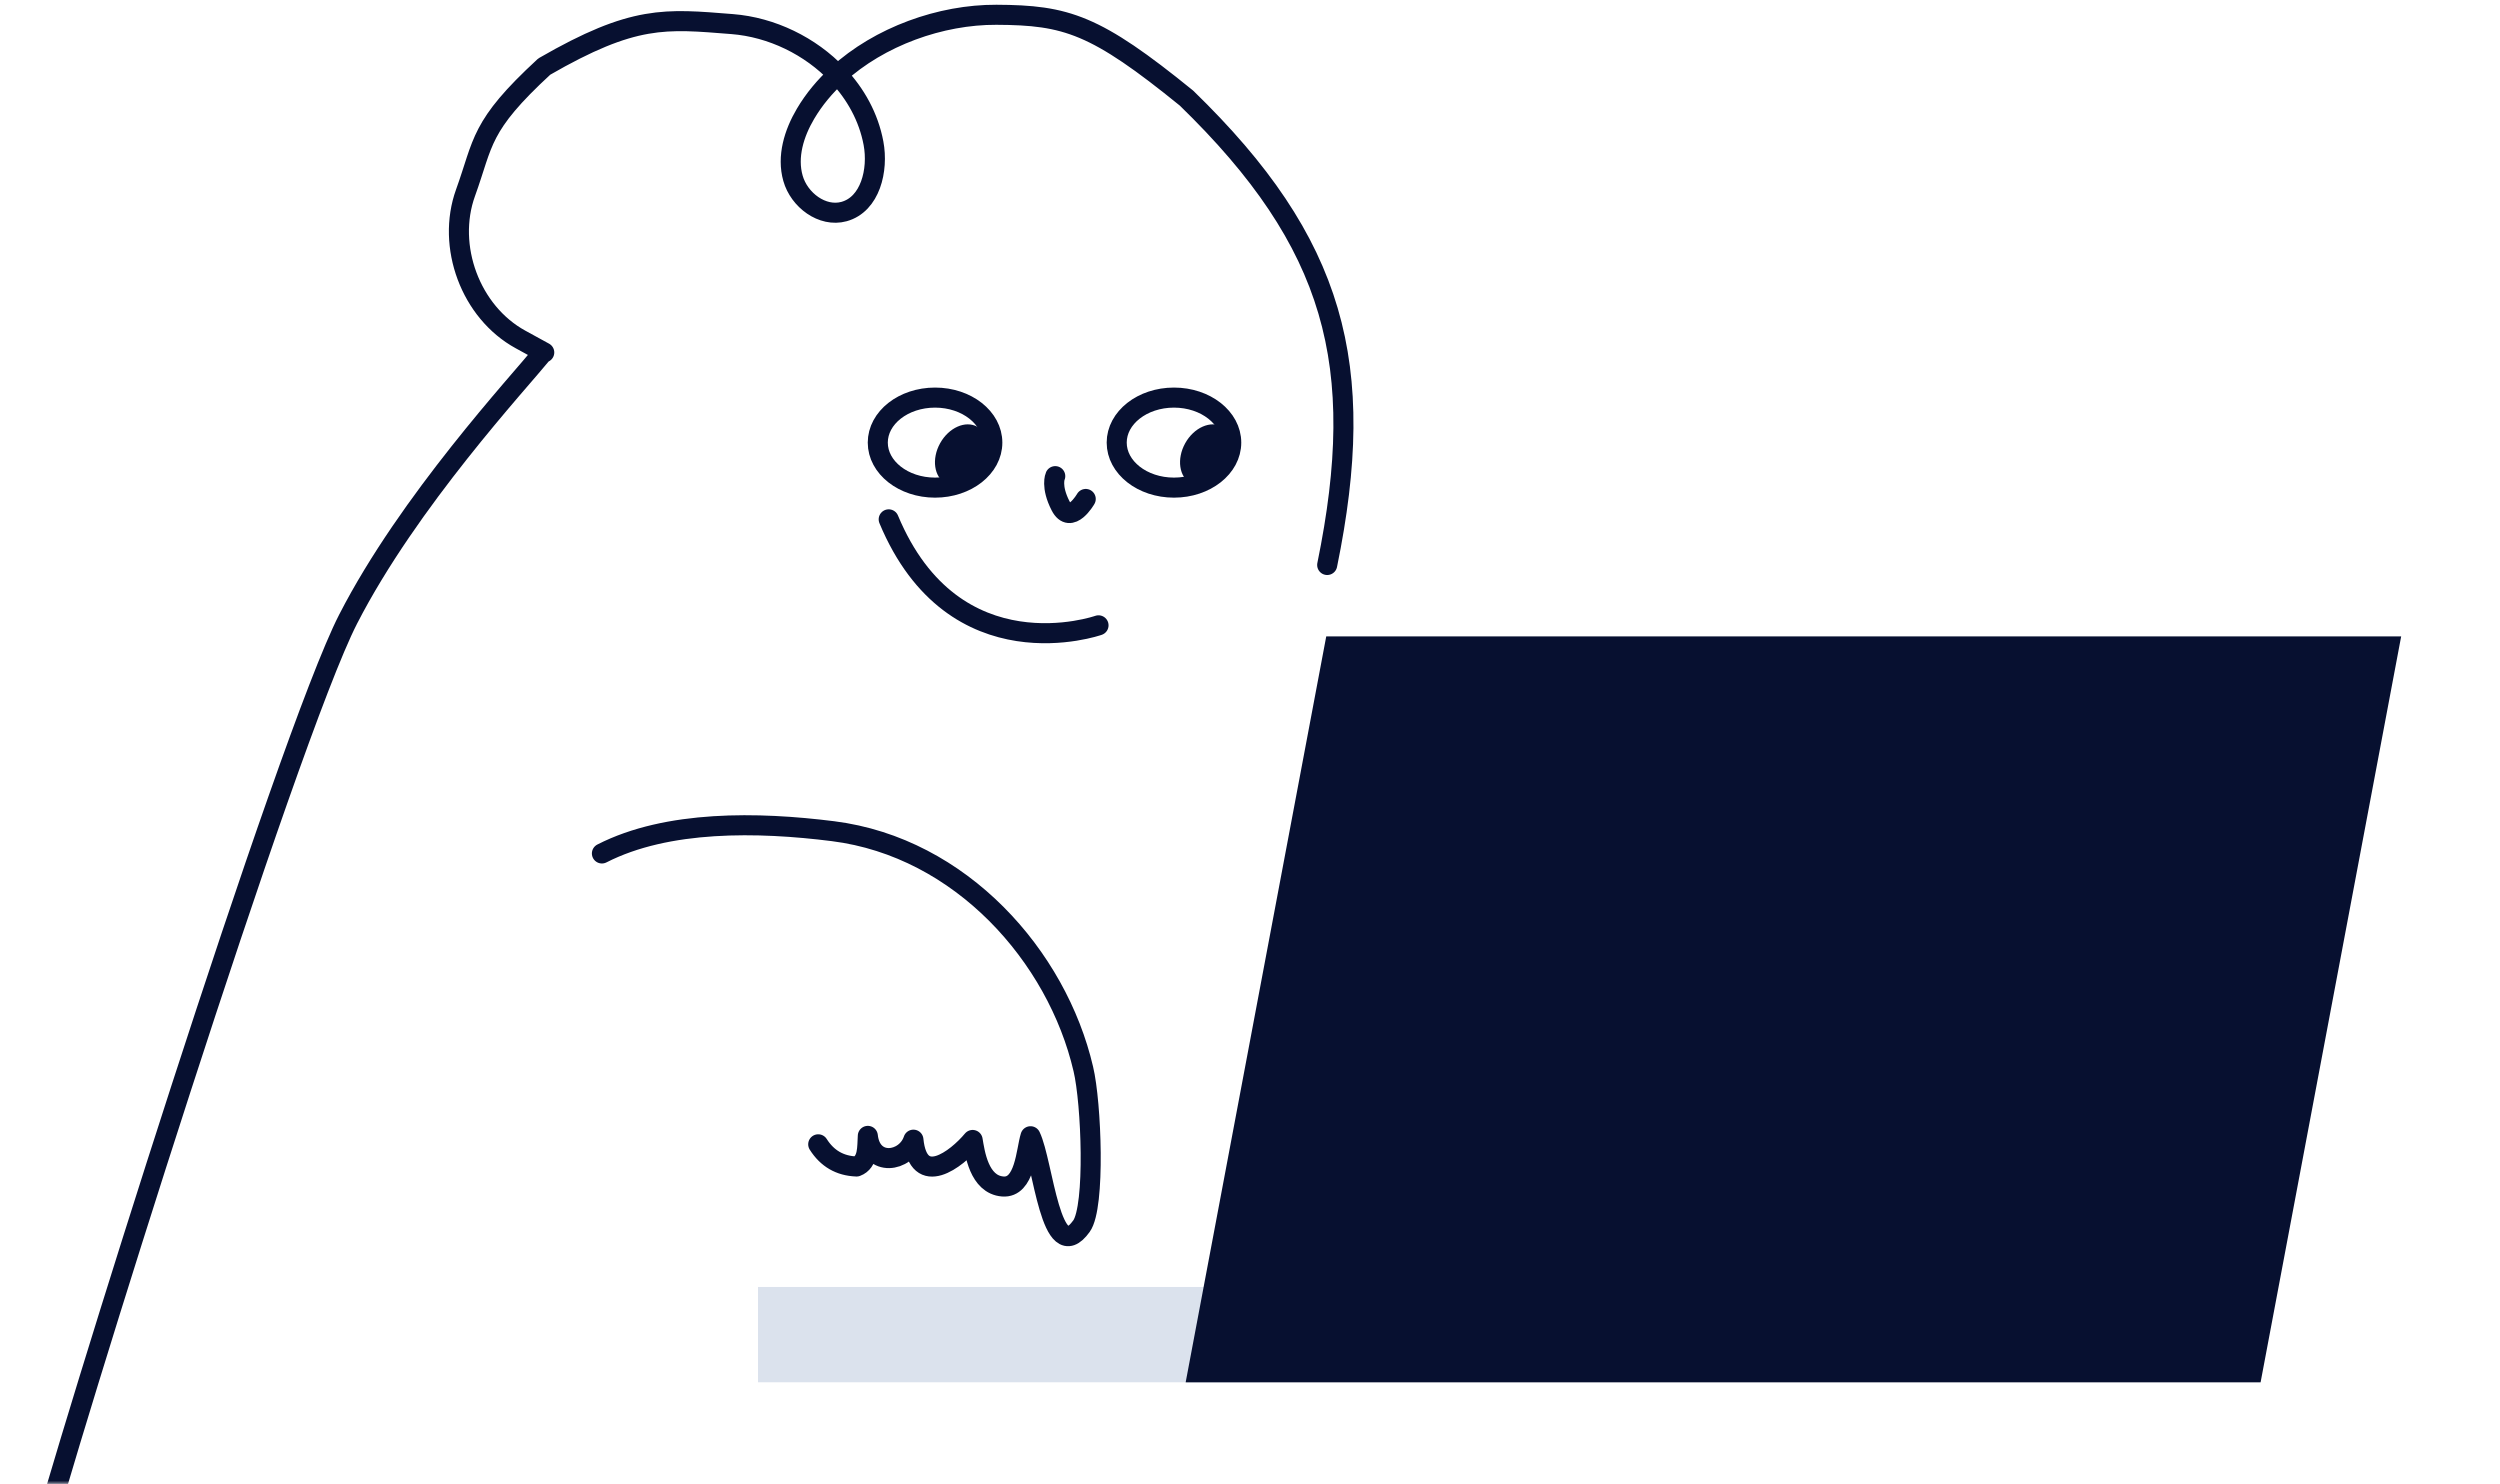 <svg width="374" height="222" viewBox="0 0 374 222" fill="none" xmlns="http://www.w3.org/2000/svg">
<mask id="mask0_221_3860" style="mask-type:alpha" maskUnits="userSpaceOnUse" x="-3" y="0" width="377" height="222">
<rect x="-2.332" width="376" height="222" fill="white"/>
</mask>
<g mask="url(#mask0_221_3860)">
<path d="M198.547 84.522C204.67 54.63 199.789 36.328 177.501 14.679C163.866 3.603 159.542 2.26 149.059 2.211C140.741 2.174 131.59 5.436 125.303 11.183M125.303 11.183C123.41 12.913 121.777 14.868 120.504 17.026C118.79 19.928 117.705 23.43 118.633 26.677C119.547 29.914 123.014 32.543 126.267 31.65C130.199 30.562 131.427 25.448 130.675 21.431C129.95 17.539 128.006 14.036 125.303 11.183ZM125.303 11.183C121.237 6.891 115.454 4.069 109.522 3.603C99.51 2.814 94.849 2.209 81.421 9.96C71.69 18.928 72.392 21.236 69.642 28.842C66.756 36.836 70.385 46.701 77.883 50.791L81.419 52.729L81.27 52.708C77.645 57.178 61.145 74.943 52.076 92.628C43.007 110.313 10.108 215.094 5.195 233.988M90.046 127.677C99.85 122.668 113.41 122.931 124.624 124.347C143.767 126.765 158.146 143.068 162.065 159.921C163.274 164.978 163.886 180.517 161.79 183.431C157.185 189.833 156.076 173.94 154.165 169.982C153.493 172.114 153.35 177.767 150.008 177.499C146.442 177.213 145.827 172.408 145.506 170.539C143.089 173.439 137.379 177.844 136.646 170.496C135.528 173.871 130.341 174.653 129.826 169.928C129.713 171.594 129.919 173.837 128.14 174.507C125.643 174.416 123.749 173.31 122.406 171.189" stroke="#071030" stroke-width="3" stroke-linecap="round" stroke-linejoin="round"/>
</g>
<rect x="113.398" y="192.531" width="75.072" height="14.258" fill="#DBE2ED"/>
<path d="M198.407 95.203H359.216L338.184 206.796H177.375L198.407 95.203Z" fill="#071030"/>
<path d="M164.339 93.549C164.339 93.549 142.736 101.166 132.95 77.695" stroke="#071030" stroke-width="3" stroke-miterlimit="10" stroke-linecap="round"/>
<path d="M162.425 74.645C162.425 74.645 160.161 78.596 158.664 75.677C157.167 72.758 157.866 71.231 157.866 71.231" stroke="#071030" stroke-width="3" stroke-miterlimit="10" stroke-linecap="round"/>
<path d="M139.884 72.949C135.152 72.949 131.316 69.934 131.316 66.215C131.316 62.496 135.152 59.48 139.884 59.48C144.615 59.48 148.451 62.496 148.451 66.215C148.451 69.934 144.615 72.949 139.884 72.949Z" stroke="#071030" stroke-width="3" stroke-miterlimit="10"/>
<path d="M175.626 72.949C170.894 72.949 167.059 69.934 167.059 66.215C167.059 62.496 170.894 59.48 175.626 59.48C180.357 59.48 184.193 62.496 184.193 66.215C184.193 69.934 180.357 72.949 175.626 72.949Z" stroke="#071030" stroke-width="3" stroke-miterlimit="10"/>
<path d="M178.162 72.339C176.388 71.354 176.005 68.654 177.307 66.308C178.609 63.962 181.103 62.859 182.877 63.844C184.652 64.829 185.034 67.529 183.732 69.874C182.43 72.22 179.936 73.324 178.162 72.339Z" fill="#071030"/>
<path d="M141.497 72.339C139.723 71.354 139.34 68.654 140.642 66.308C141.944 63.962 144.438 62.859 146.212 63.844C147.986 64.829 148.369 67.529 147.067 69.874C145.765 72.22 143.271 73.324 141.497 72.339Z" fill="#071030"/>
</svg>
